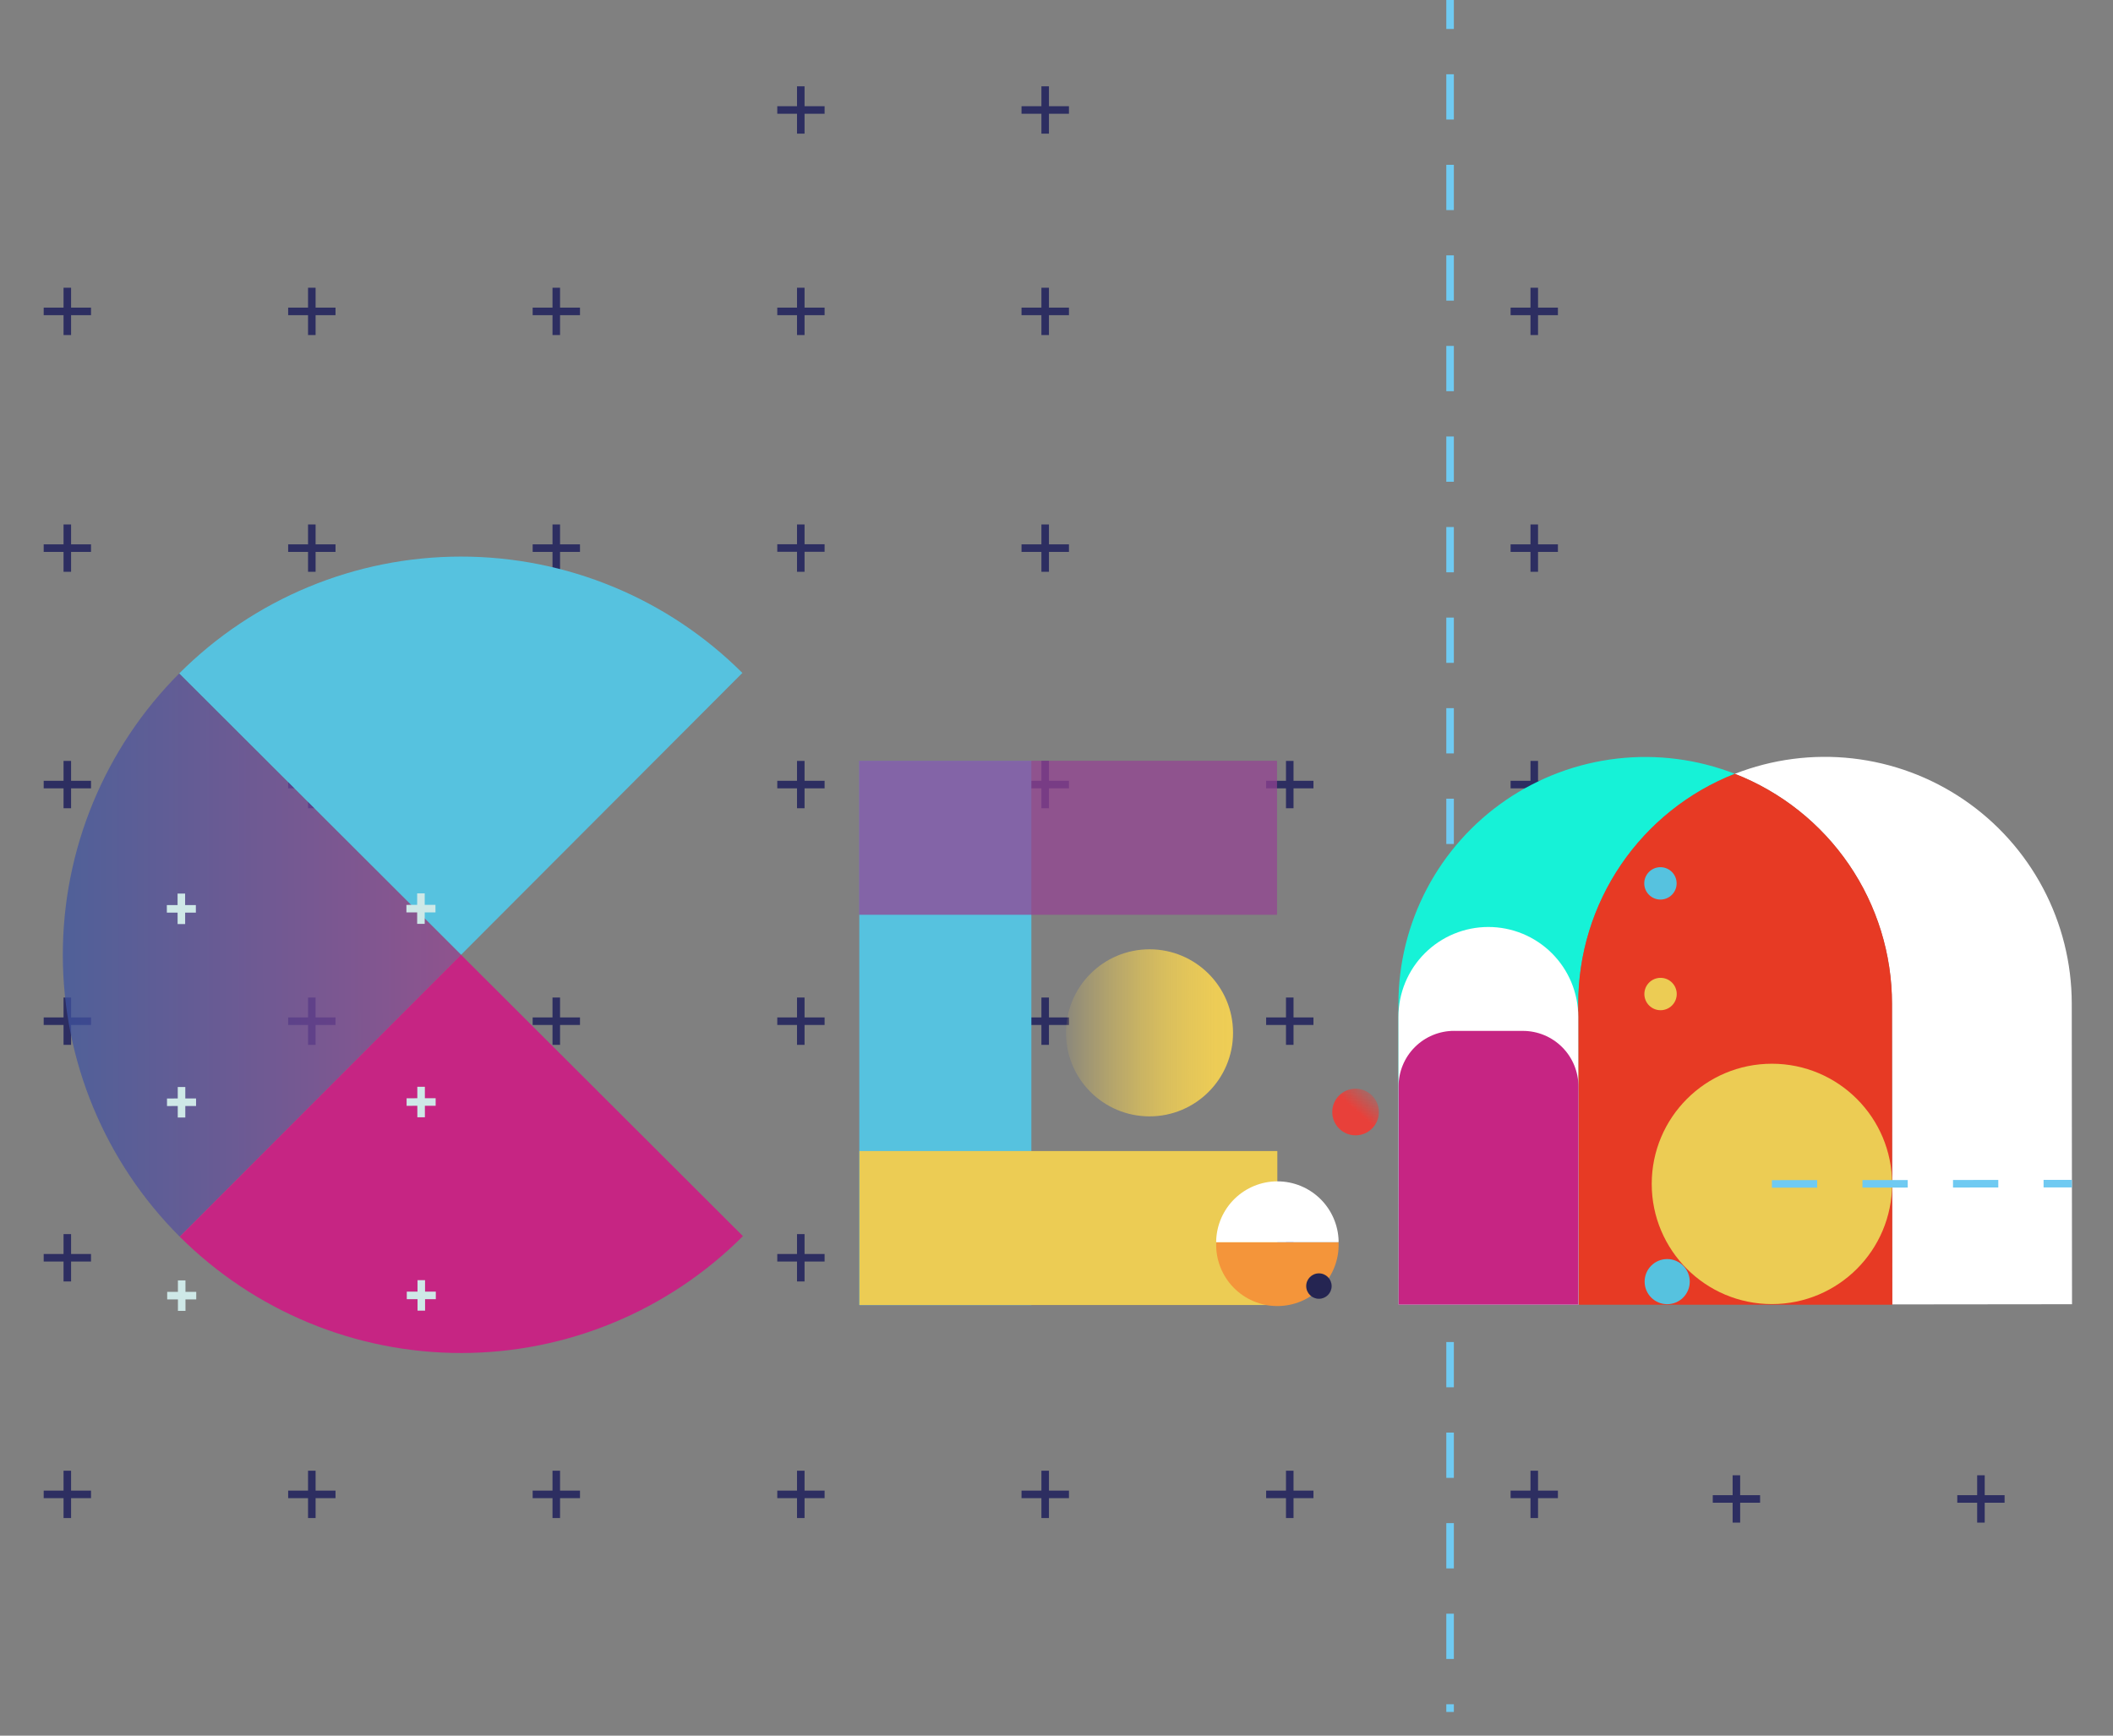 <svg width="560" height="460" viewBox="0 0 560 460" fill="none" xmlns="http://www.w3.org/2000/svg">
<rect x="0" y="0" width="560" height="460" fill="#808080" stroke="none"/>
<g clip-path="url(#clip0)">
<path d="M384.31 -28.32V453.72" stroke="#6FCAF2" stroke-width="2" stroke-miterlimit="10" stroke-dasharray="12 12"/>
<path d="M11.58 82.528H24.12M17.84 76.258V88.798V76.258Z" stroke="#2D2E61" stroke-width="2" stroke-miterlimit="10"/>
<path d="M76.37 82.528H88.92M82.64 76.258V88.798V76.258Z" stroke="#2D2E61" stroke-width="2" stroke-miterlimit="10"/>
<path d="M141.17 82.528H153.71M147.43 76.258V88.798V76.258Z" stroke="#2D2E61" stroke-width="2" stroke-miterlimit="10"/>
<path d="M206 82.528H218.54M212.23 76.258V88.798V76.258Z" stroke="#2D2E61" stroke-width="2" stroke-miterlimit="10"/>
<path d="M270.73 82.528H283.3M277 76.258V88.798V76.258Z" stroke="#2D2E61" stroke-width="2" stroke-miterlimit="10"/>
<path d="M400.35 82.528H412.89M406.62 76.258V88.798V76.258Z" stroke="#2D2E61" stroke-width="2" stroke-miterlimit="10"/>
<path d="M206 29.149H218.54M212.23 22.879V35.419V22.879Z" stroke="#2D2E61" stroke-width="2" stroke-miterlimit="10"/>
<path d="M270.73 29.149H283.3M277 22.879V35.419V22.879Z" stroke="#2D2E61" stroke-width="2" stroke-miterlimit="10"/>
<path d="M11.58 145.27H24.12M17.84 139V151.54V139Z" stroke="#2D2E61" stroke-width="2" stroke-miterlimit="10"/>
<path d="M76.37 145.27H88.92M82.64 139V151.54V139Z" stroke="#2D2E61" stroke-width="2" stroke-miterlimit="10"/>
<path d="M141.17 145.27H153.71M147.43 139V151.54V139Z" stroke="#2D2E61" stroke-width="2" stroke-miterlimit="10"/>
<path d="M206 145.24H218.54M212.23 139V151.54V139Z" stroke="#2D2E61" stroke-width="2" stroke-miterlimit="10"/>
<path d="M270.73 145.27H283.3M277 139V151.54V139Z" stroke="#2D2E61" stroke-width="2" stroke-miterlimit="10"/>
<path d="M400.35 145.27H412.89M406.62 139V151.54V139Z" stroke="#2D2E61" stroke-width="2" stroke-miterlimit="10"/>
<path d="M11.58 207.938H24.12M17.84 201.668V214.208V201.668Z" stroke="#2D2E61" stroke-width="2" stroke-miterlimit="10"/>
<path d="M76.37 207.938H88.92M82.64 201.668V214.208V201.668Z" stroke="#2D2E61" stroke-width="2" stroke-miterlimit="10"/>
<path d="M141.17 207.938H153.71M147.43 201.668V214.208V201.668Z" stroke="#2D2E61" stroke-width="2" stroke-miterlimit="10"/>
<path d="M206 207.938H218.54M212.23 201.668V214.208V201.668Z" stroke="#2D2E61" stroke-width="2" stroke-miterlimit="10"/>
<path d="M270.73 207.938H283.3M277 201.668V214.208V201.668Z" stroke="#2D2E61" stroke-width="2" stroke-miterlimit="10"/>
<path d="M335.56 207.938H348.1M341.82 201.668V214.208V201.668Z" stroke="#2D2E61" stroke-width="2" stroke-miterlimit="10"/>
<path d="M400.35 207.938H412.89M406.62 201.668V214.208V201.668Z" stroke="#2D2E61" stroke-width="2" stroke-miterlimit="10"/>
<path d="M11.58 270.649H24.12M17.84 264.379V276.919V264.379Z" stroke="#2D2E61" stroke-width="2" stroke-miterlimit="10"/>
<path d="M76.37 270.649H88.92M82.64 264.379V276.919V264.379Z" stroke="#2D2E61" stroke-width="2" stroke-miterlimit="10"/>
<path d="M141.17 270.649H153.71M147.43 264.379V276.919V264.379Z" stroke="#2D2E61" stroke-width="2" stroke-miterlimit="10"/>
<path d="M206 270.649H218.54M212.23 264.379V276.919V264.379Z" stroke="#2D2E61" stroke-width="2" stroke-miterlimit="10"/>
<path d="M270.73 270.649H283.3M277 264.379V276.919V264.379Z" stroke="#2D2E61" stroke-width="2" stroke-miterlimit="10"/>
<path d="M335.56 270.649H348.1M341.82 264.379V276.919V264.379Z" stroke="#2D2E61" stroke-width="2" stroke-miterlimit="10"/>
<path d="M400.35 270.649H412.89M406.62 264.379V276.919V264.379Z" stroke="#2D2E61" stroke-width="2" stroke-miterlimit="10"/>
<path d="M11.58 333.348H24.12M17.84 327.078V339.628V327.078Z" stroke="#2D2E61" stroke-width="2" stroke-miterlimit="10"/>
<path d="M76.37 333.348H88.92M82.64 327.078V339.628V327.078Z" stroke="#2D2E61" stroke-width="2" stroke-miterlimit="10"/>
<path d="M141.17 333.348H153.71M147.43 327.078V339.628V327.078Z" stroke="#2D2E61" stroke-width="2" stroke-miterlimit="10"/>
<path d="M206 333.348H218.54M212.23 327.078V339.628V327.078Z" stroke="#2D2E61" stroke-width="2" stroke-miterlimit="10"/>
<path d="M270.73 333.348H283.3M277 327.078V339.628V327.078Z" stroke="#2D2E61" stroke-width="2" stroke-miterlimit="10"/>
<path d="M335.56 333.348H348.1M341.82 327.078V339.628V327.078Z" stroke="#2D2E61" stroke-width="2" stroke-miterlimit="10"/>
<path d="M400.35 333.348H412.89M406.62 327.078V339.628V327.078Z" stroke="#2D2E61" stroke-width="2" stroke-miterlimit="10"/>
<path d="M11.58 396.059H24.12M17.84 389.789V402.329V389.789Z" stroke="#2D2E61" stroke-width="2" stroke-miterlimit="10"/>
<path d="M76.37 396.059H88.92M82.64 389.789V402.329V389.789Z" stroke="#2D2E61" stroke-width="2" stroke-miterlimit="10"/>
<path d="M141.17 396.059H153.71M147.43 389.789V402.329V389.789Z" stroke="#2D2E61" stroke-width="2" stroke-miterlimit="10"/>
<path d="M206 396.059H218.54M212.23 389.789V402.329V389.789Z" stroke="#2D2E61" stroke-width="2" stroke-miterlimit="10"/>
<path d="M270.73 396.059H283.3M277 389.789V402.329V389.789Z" stroke="#2D2E61" stroke-width="2" stroke-miterlimit="10"/>
<path d="M335.56 396.059H348.1M341.82 389.789V402.329V389.789Z" stroke="#2D2E61" stroke-width="2" stroke-miterlimit="10"/>
<path d="M400.35 396.059H412.89M406.62 389.789V402.329V389.789Z" stroke="#2D2E61" stroke-width="2" stroke-miterlimit="10"/>
<path d="M453.93 397.27H466.47M460.19 391V403.54V391Z" stroke="#2D2E61" stroke-width="2" stroke-miterlimit="10"/>
<path d="M518.73 397.27H531.27M525 391V403.54V391Z" stroke="#2D2E61" stroke-width="2" stroke-miterlimit="10"/>
<path d="M196.75 178.352C176.937 158.579 150.082 147.486 122.091 147.512C94.1 147.538 67.266 158.682 47.49 178.492L122.19 253.052L196.75 178.352Z" fill="#56C2DF"/>
<path opacity="0.73" d="M47.49 178.492C27.717 198.305 16.624 225.16 16.65 253.151C16.677 281.142 27.82 307.977 47.63 327.752L122.19 253.052L47.49 178.492Z" fill="url(#paint0_linear)"/>
<path d="M47.63 327.751C67.443 347.524 94.298 358.617 122.289 358.591C150.28 358.564 177.115 347.421 196.89 327.611L122.19 253.051L47.63 327.751Z" fill="#C62583"/>
<path d="M459.78 205.081C449.862 201.218 439.151 199.834 428.577 201.048C418.003 202.262 407.885 206.038 399.1 212.048C390.316 218.058 383.13 226.121 378.167 235.537C373.204 244.952 370.614 255.437 370.62 266.081L370.69 345.791H418.35L418.28 266.001C418.274 252.852 422.23 240.006 429.633 229.139C437.036 218.272 447.542 209.888 459.78 205.081Z" fill="#16F2D7"/>
<path d="M549.07 265.911C549.051 255.268 546.436 244.79 541.452 235.387C536.469 225.983 529.266 217.936 520.47 211.945C511.674 205.953 501.549 202.198 490.974 201.003C480.398 199.809 469.691 201.212 459.78 205.091C472.04 209.878 482.572 218.252 489.999 229.119C497.425 239.985 501.402 252.839 501.41 266.001C501.41 266.331 501.48 345.711 501.48 345.711L549.14 345.661L549.07 265.911Z" fill="white"/>
<path d="M459.78 205.082C447.529 209.895 437.014 218.291 429.611 229.174C422.207 240.057 418.258 252.92 418.28 266.082L418.35 345.792H447.51H471.51H501.51C501.51 345.792 501.44 266.412 501.44 266.082C501.448 252.901 497.475 240.025 490.042 229.141C482.608 218.256 472.06 209.87 459.78 205.082Z" fill="#E73A24"/>
<path d="M273.34 201.664H227.73V345.904H273.34V201.664Z" fill="#56C2DF"/>
<path opacity="0.73" d="M338.44 201.633H227.68V242.443H338.44V201.633Z" fill="url(#paint1_linear)"/>
<path d="M338.53 305.062H227.77V345.872H338.53V305.062Z" fill="#ECCC54"/>
<path d="M304.65 295.874C316.878 295.874 326.79 285.961 326.79 273.734C326.79 261.506 316.878 251.594 304.65 251.594C292.422 251.594 282.51 261.506 282.51 273.734C282.51 285.961 292.422 295.874 304.65 295.874Z" fill="url(#paint2_linear)"/>
<path d="M354.77 329.513C354.824 331.677 354.444 333.831 353.653 335.846C352.861 337.862 351.675 339.699 350.163 341.249C348.651 342.798 346.844 344.03 344.849 344.871C342.854 345.712 340.71 346.145 338.545 346.145C336.38 346.145 334.236 345.712 332.241 344.871C330.246 344.03 328.439 342.798 326.927 341.249C325.415 339.699 324.229 337.862 323.437 335.846C322.646 333.831 322.266 331.677 322.32 329.513C322.32 329.413 322.32 329.313 322.32 329.223H354.74C354.76 329.313 354.77 329.413 354.77 329.513Z" fill="#F4953A"/>
<path d="M354.77 328.921C354.665 324.688 352.909 320.663 349.878 317.706C346.847 314.749 342.78 313.094 338.545 313.094C334.31 313.094 330.243 314.749 327.212 317.706C324.181 320.663 322.425 324.688 322.32 328.921C322.32 329.021 322.32 329.121 322.32 329.221H354.74C354.756 329.122 354.766 329.021 354.77 328.921Z" fill="white"/>
<path d="M440.06 238.412C442.429 238.412 444.35 236.491 444.35 234.122C444.35 231.753 442.429 229.832 440.06 229.832C437.691 229.832 435.77 231.753 435.77 234.122C435.77 236.491 437.691 238.412 440.06 238.412Z" fill="#56C2DF"/>
<path d="M441.85 345.651C445.153 345.651 447.83 342.974 447.83 339.671C447.83 336.369 445.153 333.691 441.85 333.691C438.547 333.691 435.87 336.369 435.87 339.671C435.87 342.974 438.547 345.651 441.85 345.651Z" fill="#56C2DF"/>
<path d="M349.55 344.22C351.411 344.22 352.92 342.712 352.92 340.85C352.92 338.989 351.411 337.48 349.55 337.48C347.689 337.48 346.18 338.989 346.18 340.85C346.18 342.712 347.689 344.22 349.55 344.22Z" fill="#252552"/>
<path d="M440.09 267.74C442.459 267.74 444.38 265.819 444.38 263.45C444.38 261.081 442.459 259.16 440.09 259.16C437.721 259.16 435.8 261.081 435.8 263.45C435.8 265.819 437.721 267.74 440.09 267.74Z" fill="#ECCC54"/>
<path d="M359.26 300.903C362.673 300.903 365.44 298.136 365.44 294.723C365.44 291.31 362.673 288.543 359.26 288.543C355.847 288.543 353.08 291.31 353.08 294.723C353.08 298.136 355.847 300.903 359.26 300.903Z" fill="url(#paint3_linear)"/>
<path d="M469.6 345.622C487.19 345.622 501.45 331.362 501.45 313.772C501.45 296.182 487.19 281.922 469.6 281.922C452.01 281.922 437.75 296.182 437.75 313.772C437.75 331.362 452.01 345.622 469.6 345.622Z" fill="#ECCC54"/>
<path d="M111.56 244.853V236.773" stroke="#CEE8E7" stroke-width="2" stroke-miterlimit="10"/>
<path d="M115.41 240.812L107.71 240.823" stroke="#CEE8E7" stroke-width="2" stroke-miterlimit="10"/>
<path d="M48.07 244.912L48.06 236.832" stroke="#CEE8E7" stroke-width="2" stroke-miterlimit="10"/>
<path d="M51.91 240.871L44.22 240.881" stroke="#CEE8E7" stroke-width="2" stroke-miterlimit="10"/>
<path d="M111.61 296.115L111.6 288.035" stroke="#CEE8E7" stroke-width="2" stroke-miterlimit="10"/>
<path d="M115.46 292.066L107.76 292.076" stroke="#CEE8E7" stroke-width="2" stroke-miterlimit="10"/>
<path d="M48.11 296.174V288.094" stroke="#CEE8E7" stroke-width="2" stroke-miterlimit="10"/>
<path d="M51.96 292.125L44.26 292.135" stroke="#CEE8E7" stroke-width="2" stroke-miterlimit="10"/>
<path d="M111.66 347.365L111.65 339.285" stroke="#CEE8E7" stroke-width="2" stroke-miterlimit="10"/>
<path d="M115.5 343.324H107.81" stroke="#CEE8E7" stroke-width="2" stroke-miterlimit="10"/>
<path d="M48.16 347.424L48.15 339.344" stroke="#CEE8E7" stroke-width="2" stroke-miterlimit="10"/>
<path d="M52.01 343.383H44.31" stroke="#CEE8E7" stroke-width="2" stroke-miterlimit="10"/>
<path d="M469.6 313.773L549.11 313.703" stroke="#6FCAF2" stroke-width="2" stroke-miterlimit="10" stroke-dasharray="12 12"/>
<path d="M418.33 345.77H370.67L370.62 269.53C370.617 266.4 371.231 263.301 372.426 260.409C373.621 257.517 375.375 254.888 377.586 252.673C379.796 250.459 382.422 248.701 385.312 247.501C388.202 246.301 391.301 245.682 394.43 245.68C397.559 245.676 400.658 246.288 403.55 247.482C406.442 248.676 409.071 250.429 411.286 252.639C413.5 254.849 415.258 257.474 416.458 260.363C417.658 263.253 418.277 266.351 418.28 269.48L418.33 345.77Z" fill="white"/>
<path d="M385.36 273.221H403.61C407.511 273.221 411.253 274.771 414.012 277.529C416.77 280.288 418.32 284.03 418.32 287.931V345.781H370.66V287.921C370.66 284.02 372.21 280.278 374.968 277.519C377.727 274.761 381.469 273.211 385.37 273.211L385.36 273.221Z" fill="#C62583"/>
</g>
<defs>
<linearGradient id="paint0_linear" x1="16.637" y1="253.158" x2="122.186" y2="253.066" gradientUnits="userSpaceOnUse">
<stop stop-color="#3D54A1"/>
<stop offset="1" stop-color="#944292"/>
</linearGradient>
<linearGradient id="paint1_linear" x1="37634.7" y1="8597.88" x2="25368" y2="8597.88" gradientUnits="userSpaceOnUse">
<stop stop-color="#3D54A1"/>
<stop offset="1" stop-color="#944292"/>
</linearGradient>
<linearGradient id="paint2_linear" x1="282.51" y1="273.734" x2="326.79" y2="273.734" gradientUnits="userSpaceOnUse">
<stop stop-color="#EECD55" stop-opacity="0.1"/>
<stop offset="0.1" stop-color="#EECD55" stop-opacity="0.25"/>
<stop offset="0.27" stop-color="#EECD55" stop-opacity="0.47"/>
<stop offset="0.44" stop-color="#EECD55" stop-opacity="0.66"/>
<stop offset="0.6" stop-color="#EECD55" stop-opacity="0.81"/>
<stop offset="0.75" stop-color="#EECD55" stop-opacity="0.91"/>
<stop offset="0.89" stop-color="#EECD55" stop-opacity="0.98"/>
<stop offset="1" stop-color="#EECD55"/>
</linearGradient>
<linearGradient id="paint3_linear" x1="365.067" y1="288.155" x2="355.177" y2="299.344" gradientUnits="userSpaceOnUse">
<stop stop-color="#E8403A" stop-opacity="0.1"/>
<stop offset="0.56" stop-color="#E8403A"/>
</linearGradient>
<clipPath id="clip0">
<rect width="560" height="460" fill="white"/>
</clipPath>
</defs>
</svg>
